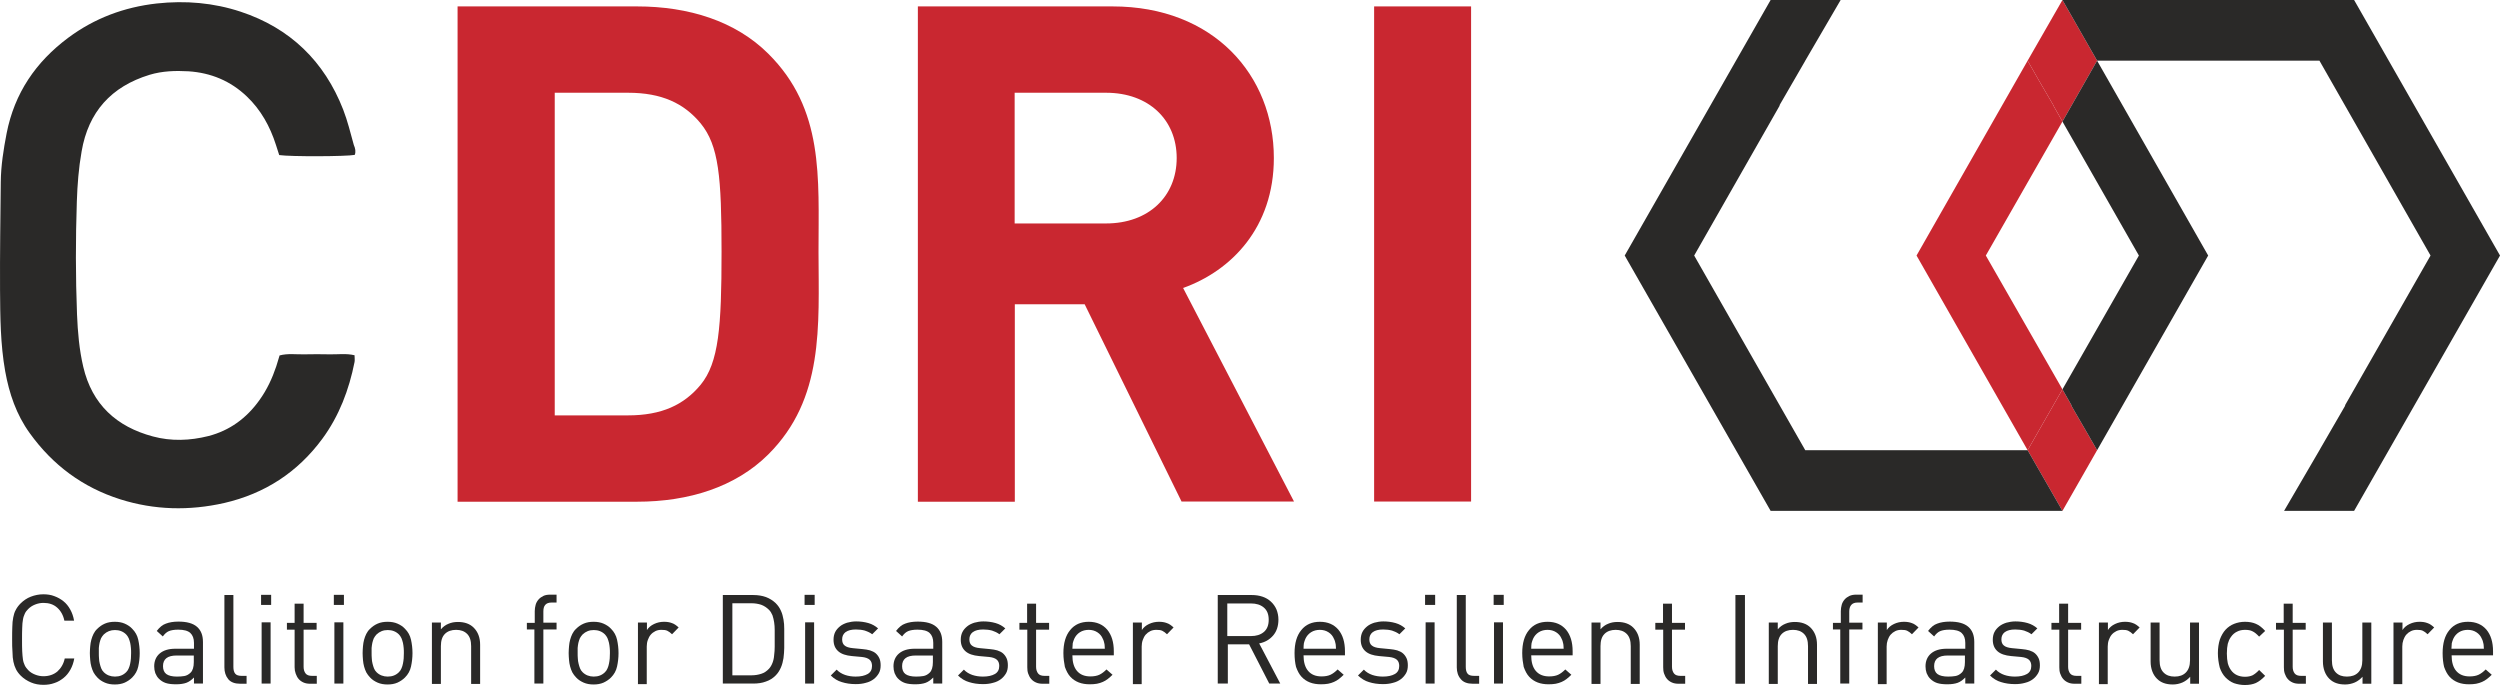 <svg xmlns="http://www.w3.org/2000/svg" width="200" height="55" viewBox="0 0 200 55" fill="none"><g id="CDRI-Logo-Black and Red"><g id="Group"><path id="Vector" d="M0.971 51.151C0.971 50.769 0.971 50.447 0.985 50.153C0.985 49.875 1.015 49.625 1.059 49.391C1.103 49.171 1.161 48.965 1.264 48.789C1.352 48.614 1.484 48.438 1.645 48.276C1.88 48.042 2.159 47.851 2.467 47.734C2.774 47.616 3.112 47.543 3.464 47.543C3.786 47.543 4.08 47.587 4.344 47.69C4.622 47.792 4.857 47.924 5.077 48.1C5.297 48.276 5.473 48.496 5.619 48.76C5.766 49.024 5.869 49.317 5.927 49.655H5.15C5.062 49.215 4.857 48.863 4.578 48.614C4.285 48.349 3.918 48.232 3.478 48.232C3.244 48.232 3.024 48.276 2.804 48.364C2.584 48.452 2.408 48.569 2.247 48.731C2.129 48.848 2.041 48.965 1.983 49.097C1.924 49.229 1.865 49.376 1.836 49.567C1.807 49.757 1.777 49.963 1.777 50.227C1.763 50.476 1.763 50.798 1.763 51.165C1.763 51.532 1.763 51.854 1.777 52.104C1.792 52.353 1.807 52.573 1.836 52.764C1.865 52.954 1.924 53.101 1.983 53.233C2.041 53.365 2.144 53.482 2.247 53.599C2.393 53.761 2.584 53.878 2.804 53.966C3.024 54.054 3.244 54.098 3.478 54.098C3.918 54.098 4.3 53.966 4.593 53.717C4.886 53.453 5.091 53.101 5.179 52.676H5.942C5.883 53.013 5.781 53.306 5.634 53.57C5.487 53.834 5.311 54.054 5.091 54.23C4.872 54.406 4.637 54.553 4.358 54.641C4.08 54.743 3.786 54.787 3.478 54.787C3.126 54.787 2.789 54.729 2.481 54.597C2.173 54.465 1.895 54.289 1.66 54.054C1.499 53.893 1.367 53.717 1.279 53.541C1.191 53.365 1.117 53.16 1.073 52.94C1.029 52.72 1 52.47 1 52.177C0.971 51.854 0.971 51.532 0.971 51.151Z" fill="#2A2928"></path><path id="Vector_2" d="M7.188 52.25C7.188 52.06 7.203 51.884 7.218 51.693C7.232 51.517 7.262 51.341 7.306 51.18C7.35 51.019 7.408 50.857 7.482 50.711C7.555 50.564 7.658 50.417 7.79 50.3C7.966 50.124 8.156 49.992 8.391 49.889C8.626 49.787 8.89 49.743 9.183 49.743C9.476 49.743 9.74 49.787 9.975 49.889C10.209 49.992 10.415 50.124 10.576 50.3C10.825 50.549 10.987 50.843 11.06 51.18C11.133 51.517 11.177 51.869 11.177 52.25C11.177 52.632 11.133 52.984 11.06 53.321C10.987 53.658 10.825 53.951 10.576 54.201C10.4 54.377 10.195 54.509 9.975 54.611C9.74 54.714 9.476 54.758 9.183 54.758C8.89 54.758 8.626 54.714 8.391 54.611C8.156 54.509 7.951 54.377 7.79 54.201C7.658 54.069 7.57 53.937 7.482 53.79C7.408 53.644 7.35 53.482 7.306 53.321C7.262 53.16 7.232 52.984 7.218 52.808C7.203 52.617 7.188 52.441 7.188 52.25ZM7.907 52.25C7.907 52.397 7.907 52.529 7.922 52.676C7.922 52.822 7.951 52.954 7.98 53.086C8.01 53.218 8.054 53.35 8.098 53.468C8.142 53.585 8.215 53.688 8.303 53.776C8.538 54.01 8.846 54.127 9.198 54.127C9.564 54.127 9.857 54.01 10.092 53.776C10.18 53.688 10.253 53.585 10.297 53.468C10.356 53.35 10.385 53.218 10.415 53.086C10.444 52.954 10.459 52.822 10.473 52.676C10.473 52.529 10.488 52.397 10.488 52.25C10.488 52.118 10.488 51.972 10.473 51.84C10.459 51.693 10.444 51.561 10.415 51.429C10.385 51.297 10.341 51.18 10.297 51.062C10.239 50.945 10.18 50.843 10.092 50.755C9.857 50.52 9.549 50.403 9.198 50.403C8.846 50.403 8.552 50.52 8.303 50.755C8.215 50.843 8.142 50.96 8.083 51.062C8.039 51.18 7.995 51.297 7.966 51.429C7.936 51.561 7.922 51.693 7.907 51.84C7.907 51.972 7.907 52.104 7.907 52.25Z" fill="#2A2928"></path><path id="Vector_3" d="M12.336 53.306C12.336 52.881 12.483 52.529 12.776 52.28C13.069 52.03 13.48 51.898 14.037 51.898H15.518V51.429C15.518 51.077 15.415 50.813 15.225 50.637C15.034 50.461 14.712 50.373 14.257 50.373C13.934 50.373 13.685 50.417 13.509 50.491C13.333 50.564 13.172 50.711 13.025 50.916L12.541 50.476C12.761 50.183 13.011 49.977 13.274 49.889C13.538 49.787 13.876 49.728 14.272 49.728C14.932 49.728 15.43 49.86 15.753 50.139C16.075 50.417 16.237 50.813 16.237 51.356V54.685H15.518V54.201C15.313 54.406 15.108 54.553 14.902 54.626C14.697 54.699 14.418 54.743 14.096 54.743C13.758 54.743 13.48 54.714 13.26 54.641C13.04 54.567 12.864 54.45 12.703 54.289C12.585 54.171 12.497 54.025 12.424 53.849C12.365 53.673 12.336 53.497 12.336 53.306ZM13.04 53.291C13.04 53.57 13.128 53.79 13.304 53.922C13.48 54.054 13.773 54.127 14.154 54.127C14.374 54.127 14.565 54.113 14.741 54.083C14.917 54.054 15.093 53.966 15.254 53.805C15.415 53.644 15.504 53.365 15.504 52.969V52.441H14.125C13.406 52.441 13.04 52.72 13.04 53.291Z" fill="#2A2928"></path><path id="Vector_4" d="M17.952 53.394V47.602H18.671V53.35C18.671 53.585 18.715 53.775 18.817 53.893C18.905 54.01 19.081 54.069 19.331 54.069H19.727V54.699H19.213C18.788 54.699 18.465 54.582 18.26 54.333C18.055 54.083 17.952 53.761 17.952 53.394Z" fill="#2A2928"></path><path id="Vector_5" d="M20.886 47.587H21.692V48.394H20.886V47.587ZM20.93 49.787H21.648V54.685H20.93V49.787Z" fill="#2A2928"></path><path id="Vector_6" d="M22.953 50.373V49.831H23.569V48.291H24.288V49.831H25.329V50.373H24.288V53.35C24.288 53.57 24.346 53.746 24.449 53.878C24.552 54.01 24.727 54.069 24.962 54.069H25.343V54.7H24.83C24.61 54.7 24.434 54.67 24.273 54.597C24.112 54.523 23.994 54.435 23.892 54.318C23.789 54.201 23.716 54.054 23.657 53.893C23.598 53.732 23.569 53.57 23.569 53.38V50.373H22.953Z" fill="#2A2928"></path><path id="Vector_7" d="M26.707 47.587H27.514V48.394H26.707V47.587ZM26.751 49.787H27.47V54.685H26.751V49.787Z" fill="#2A2928"></path><path id="Vector_8" d="M29.01 52.25C29.01 52.06 29.024 51.884 29.039 51.693C29.054 51.517 29.083 51.341 29.127 51.18C29.171 51.019 29.23 50.857 29.303 50.711C29.376 50.564 29.479 50.417 29.611 50.3C29.787 50.124 29.978 49.992 30.212 49.889C30.447 49.787 30.711 49.743 31.004 49.743C31.297 49.743 31.561 49.787 31.796 49.889C32.031 49.992 32.236 50.124 32.397 50.3C32.647 50.549 32.808 50.843 32.881 51.18C32.955 51.517 32.999 51.869 32.999 52.25C32.999 52.632 32.955 52.984 32.881 53.321C32.808 53.658 32.647 53.951 32.397 54.201C32.221 54.377 32.016 54.509 31.796 54.611C31.561 54.714 31.297 54.758 31.004 54.758C30.711 54.758 30.447 54.714 30.212 54.611C29.978 54.509 29.772 54.377 29.611 54.201C29.479 54.069 29.391 53.937 29.303 53.79C29.23 53.644 29.171 53.482 29.127 53.321C29.083 53.16 29.054 52.984 29.039 52.808C29.024 52.617 29.01 52.441 29.01 52.25ZM29.728 52.25C29.728 52.397 29.728 52.529 29.743 52.676C29.743 52.822 29.772 52.954 29.802 53.086C29.831 53.218 29.875 53.35 29.919 53.468C29.963 53.585 30.036 53.688 30.124 53.776C30.359 54.01 30.667 54.127 31.019 54.127C31.386 54.127 31.679 54.01 31.913 53.776C32.001 53.688 32.075 53.585 32.119 53.468C32.177 53.35 32.207 53.218 32.236 53.086C32.265 52.954 32.28 52.822 32.295 52.676C32.295 52.529 32.309 52.397 32.309 52.25C32.309 52.118 32.309 51.972 32.295 51.84C32.28 51.693 32.265 51.561 32.236 51.429C32.207 51.297 32.163 51.18 32.119 51.062C32.06 50.945 32.001 50.843 31.913 50.755C31.679 50.52 31.371 50.403 31.019 50.403C30.667 50.403 30.374 50.52 30.124 50.755C30.036 50.843 29.963 50.96 29.904 51.062C29.86 51.18 29.816 51.297 29.787 51.429C29.758 51.561 29.743 51.693 29.728 51.84C29.728 51.972 29.728 52.104 29.728 52.25Z" fill="#2A2928"></path><path id="Vector_9" d="M34.553 54.699V49.801H35.271V50.344C35.447 50.139 35.653 49.992 35.873 49.904C36.107 49.801 36.356 49.757 36.635 49.757C37.163 49.757 37.588 49.904 37.896 50.212C38.234 50.549 38.41 51.004 38.41 51.576V54.714H37.691V51.693C37.691 51.253 37.588 50.931 37.368 50.711C37.148 50.491 36.855 50.388 36.489 50.388C36.122 50.388 35.814 50.491 35.594 50.711C35.374 50.931 35.271 51.253 35.271 51.693V54.714H34.553V54.699Z" fill="#2A2928"></path><path id="Vector_10" d="M42.149 50.373V49.831H42.78V48.892C42.78 48.716 42.809 48.54 42.853 48.379C42.897 48.218 42.985 48.071 43.088 47.954C43.191 47.836 43.323 47.748 43.469 47.675C43.616 47.602 43.806 47.572 44.012 47.572H44.525V48.203H44.129C43.895 48.203 43.733 48.261 43.616 48.394C43.513 48.511 43.469 48.687 43.469 48.921V49.816H44.525V50.359H43.469V54.685H42.751V50.359H42.149V50.373Z" fill="#2A2928"></path><path id="Vector_11" d="M45.493 52.25C45.493 52.06 45.508 51.884 45.523 51.693C45.537 51.517 45.566 51.341 45.611 51.18C45.654 51.019 45.713 50.857 45.786 50.711C45.86 50.564 45.962 50.417 46.094 50.3C46.27 50.124 46.461 49.992 46.696 49.889C46.93 49.787 47.194 49.743 47.488 49.743C47.781 49.743 48.045 49.787 48.279 49.889C48.514 49.992 48.719 50.124 48.881 50.3C49.13 50.549 49.291 50.843 49.365 51.18C49.438 51.517 49.482 51.869 49.482 52.25C49.482 52.632 49.438 52.984 49.365 53.321C49.291 53.658 49.13 53.951 48.881 54.201C48.705 54.377 48.499 54.509 48.279 54.611C48.045 54.714 47.781 54.758 47.488 54.758C47.194 54.758 46.93 54.714 46.696 54.611C46.461 54.509 46.256 54.377 46.094 54.201C45.962 54.069 45.874 53.937 45.786 53.79C45.713 53.644 45.654 53.482 45.611 53.321C45.566 53.16 45.537 52.984 45.523 52.808C45.508 52.617 45.493 52.441 45.493 52.25ZM46.212 52.25C46.212 52.397 46.212 52.529 46.226 52.676C46.226 52.822 46.256 52.954 46.285 53.086C46.314 53.218 46.358 53.35 46.402 53.468C46.446 53.585 46.52 53.688 46.608 53.776C46.842 54.01 47.15 54.127 47.502 54.127C47.869 54.127 48.162 54.01 48.397 53.776C48.485 53.688 48.558 53.585 48.602 53.468C48.661 53.35 48.69 53.218 48.719 53.086C48.749 52.954 48.763 52.822 48.778 52.676C48.778 52.529 48.793 52.397 48.793 52.25C48.793 52.118 48.793 51.972 48.778 51.84C48.763 51.693 48.749 51.561 48.719 51.429C48.69 51.297 48.646 51.18 48.602 51.062C48.543 50.945 48.485 50.843 48.397 50.755C48.162 50.52 47.854 50.403 47.502 50.403C47.15 50.403 46.857 50.52 46.608 50.755C46.52 50.843 46.446 50.96 46.388 51.062C46.344 51.18 46.3 51.297 46.27 51.429C46.241 51.561 46.226 51.693 46.212 51.84C46.212 51.972 46.212 52.104 46.212 52.25Z" fill="#2A2928"></path><path id="Vector_12" d="M51.036 54.699V49.801H51.755V50.403C51.887 50.197 52.077 50.036 52.327 49.919C52.576 49.801 52.84 49.743 53.118 49.743C53.353 49.743 53.559 49.772 53.749 49.845C53.94 49.904 54.116 50.036 54.292 50.197L53.764 50.74C53.632 50.608 53.5 50.52 53.383 50.461C53.265 50.403 53.104 50.388 52.913 50.388C52.737 50.388 52.576 50.417 52.429 50.491C52.283 50.564 52.165 50.652 52.063 50.769C51.96 50.886 51.887 51.033 51.828 51.194C51.769 51.356 51.74 51.532 51.74 51.722V54.729H51.036V54.699Z" fill="#2A2928"></path><path id="Vector_13" d="M57.826 54.699V47.602H60.261C60.642 47.602 60.979 47.66 61.272 47.763C61.58 47.88 61.83 48.041 62.05 48.247C62.24 48.438 62.372 48.628 62.475 48.863C62.578 49.083 62.636 49.317 62.68 49.567C62.724 49.816 62.739 50.051 62.739 50.315C62.739 50.578 62.739 50.828 62.739 51.062C62.739 51.297 62.739 51.576 62.739 51.84C62.739 52.104 62.709 52.382 62.68 52.646C62.636 52.91 62.578 53.16 62.475 53.394C62.372 53.629 62.24 53.849 62.05 54.039C61.83 54.259 61.58 54.421 61.272 54.523C60.964 54.641 60.627 54.685 60.261 54.685H57.826V54.699ZM58.589 54.025H60.129C60.407 54.025 60.657 53.981 60.891 53.907C61.126 53.834 61.331 53.702 61.522 53.497C61.639 53.365 61.727 53.218 61.8 53.028C61.874 52.837 61.918 52.632 61.932 52.412C61.962 52.192 61.976 51.972 61.976 51.737C61.976 51.502 61.976 51.282 61.976 51.062C61.976 50.843 61.976 50.623 61.976 50.403C61.976 50.182 61.962 49.977 61.932 49.787C61.903 49.596 61.859 49.405 61.8 49.229C61.727 49.053 61.639 48.907 61.522 48.789C61.331 48.599 61.126 48.467 60.891 48.379C60.657 48.306 60.407 48.261 60.129 48.261H58.589V54.025Z" fill="#2A2928"></path><path id="Vector_14" d="M64.366 47.587H65.173V48.394H64.366V47.587ZM64.41 49.787H65.129V54.685H64.41V49.787Z" fill="#2A2928"></path><path id="Vector_15" d="M66.463 54.039L66.932 53.57C67.123 53.776 67.357 53.907 67.607 53.995C67.871 54.084 68.149 54.127 68.457 54.127C68.868 54.127 69.176 54.054 69.41 53.922C69.645 53.79 69.762 53.57 69.762 53.277C69.762 53.072 69.704 52.896 69.572 52.778C69.44 52.661 69.234 52.588 68.956 52.558L68.149 52.485C67.68 52.441 67.313 52.324 67.064 52.104C66.815 51.884 66.683 51.59 66.683 51.18C66.683 50.945 66.727 50.74 66.815 50.564C66.903 50.388 67.035 50.241 67.196 50.109C67.357 49.977 67.548 49.889 67.768 49.816C67.988 49.757 68.237 49.713 68.487 49.713C68.839 49.713 69.161 49.757 69.469 49.845C69.777 49.933 70.026 50.08 70.246 50.271L69.777 50.74C69.601 50.608 69.41 50.52 69.191 50.447C68.971 50.388 68.736 50.359 68.472 50.359C68.105 50.359 67.841 50.432 67.651 50.564C67.46 50.711 67.372 50.901 67.372 51.151C67.372 51.356 67.431 51.532 67.563 51.635C67.695 51.752 67.915 51.825 68.237 51.854L69.014 51.928C69.234 51.942 69.425 51.986 69.601 52.03C69.777 52.089 69.938 52.162 70.056 52.265C70.173 52.368 70.276 52.5 70.349 52.661C70.422 52.822 70.452 53.013 70.452 53.233C70.452 53.468 70.408 53.688 70.305 53.864C70.202 54.039 70.07 54.201 69.894 54.333C69.718 54.465 69.513 54.567 69.264 54.626C69.015 54.699 68.751 54.729 68.457 54.729C68.032 54.729 67.665 54.67 67.343 54.567C67.035 54.479 66.727 54.303 66.463 54.039Z" fill="#2A2928"></path><path id="Vector_16" d="M71.478 53.306C71.478 52.881 71.625 52.529 71.918 52.28C72.212 52.03 72.622 51.898 73.18 51.898H74.661V51.429C74.661 51.077 74.558 50.813 74.368 50.637C74.177 50.461 73.854 50.373 73.4 50.373C73.077 50.373 72.828 50.417 72.652 50.491C72.476 50.564 72.314 50.711 72.168 50.916L71.684 50.476C71.904 50.183 72.153 49.977 72.417 49.889C72.681 49.787 73.018 49.728 73.414 49.728C74.074 49.728 74.573 49.86 74.895 50.139C75.218 50.417 75.379 50.813 75.379 51.356V54.685H74.661V54.201C74.455 54.406 74.25 54.553 74.045 54.626C73.84 54.699 73.561 54.743 73.238 54.743C72.901 54.743 72.622 54.714 72.402 54.641C72.182 54.567 72.006 54.45 71.845 54.289C71.728 54.171 71.64 54.025 71.567 53.849C71.508 53.673 71.478 53.497 71.478 53.306ZM72.168 53.291C72.168 53.57 72.256 53.79 72.432 53.922C72.608 54.054 72.901 54.127 73.282 54.127C73.502 54.127 73.693 54.113 73.869 54.083C74.045 54.054 74.221 53.966 74.382 53.805C74.543 53.644 74.631 53.365 74.631 52.969V52.441H73.253C72.534 52.441 72.168 52.72 72.168 53.291Z" fill="#2A2928"></path><path id="Vector_17" d="M76.641 54.039L77.11 53.57C77.3 53.776 77.535 53.907 77.784 53.995C78.048 54.084 78.327 54.127 78.635 54.127C79.046 54.127 79.354 54.054 79.588 53.922C79.823 53.79 79.94 53.57 79.94 53.277C79.94 53.072 79.882 52.896 79.749 52.778C79.618 52.661 79.412 52.588 79.134 52.558L78.327 52.485C77.858 52.441 77.491 52.324 77.242 52.104C76.993 51.884 76.861 51.59 76.861 51.18C76.861 50.945 76.905 50.74 76.993 50.564C77.081 50.388 77.213 50.241 77.374 50.109C77.535 49.977 77.726 49.889 77.946 49.816C78.166 49.757 78.415 49.713 78.664 49.713C79.016 49.713 79.339 49.757 79.647 49.845C79.955 49.933 80.204 50.08 80.424 50.271L79.955 50.74C79.779 50.608 79.588 50.52 79.368 50.447C79.148 50.388 78.914 50.359 78.65 50.359C78.283 50.359 78.019 50.432 77.829 50.564C77.638 50.711 77.55 50.901 77.55 51.151C77.55 51.356 77.609 51.532 77.74 51.635C77.873 51.752 78.092 51.825 78.415 51.854L79.192 51.928C79.412 51.942 79.603 51.986 79.779 52.03C79.955 52.089 80.116 52.162 80.234 52.265C80.351 52.368 80.453 52.5 80.527 52.661C80.6 52.822 80.629 53.013 80.629 53.233C80.629 53.468 80.585 53.688 80.483 53.864C80.38 54.039 80.248 54.201 80.072 54.333C79.896 54.465 79.691 54.567 79.442 54.626C79.192 54.699 78.928 54.729 78.635 54.729C78.21 54.729 77.843 54.67 77.52 54.567C77.213 54.479 76.905 54.303 76.641 54.039Z" fill="#2A2928"></path><path id="Vector_18" d="M81.553 50.373V49.831H82.169V48.291H82.887V49.831H83.928V50.373H82.887V53.35C82.887 53.57 82.946 53.746 83.049 53.878C83.151 54.01 83.327 54.069 83.562 54.069H83.943V54.7H83.43C83.21 54.7 83.034 54.67 82.873 54.597C82.711 54.523 82.594 54.435 82.491 54.318C82.389 54.201 82.315 54.054 82.257 53.893C82.198 53.732 82.183 53.57 82.183 53.38V50.373H81.553Z" fill="#2A2928"></path><path id="Vector_19" d="M85.072 52.25C85.072 51.458 85.248 50.843 85.615 50.403C85.967 49.963 86.465 49.743 87.096 49.743C87.741 49.743 88.225 49.963 88.577 50.373C88.929 50.798 89.105 51.37 89.105 52.104V52.426H85.791C85.791 52.954 85.908 53.38 86.157 53.673C86.407 53.966 86.759 54.113 87.228 54.113C87.521 54.113 87.756 54.069 87.947 53.981C88.137 53.893 88.328 53.746 88.519 53.556L89.002 53.981C88.87 54.113 88.753 54.215 88.621 54.318C88.504 54.406 88.372 54.494 88.225 54.553C88.079 54.611 87.932 54.67 87.756 54.699C87.58 54.729 87.404 54.743 87.184 54.743C86.861 54.743 86.568 54.699 86.304 54.597C86.04 54.494 85.82 54.347 85.629 54.142C85.439 53.937 85.307 53.673 85.19 53.35C85.131 53.042 85.072 52.676 85.072 52.25ZM85.791 51.898H88.386C88.386 51.796 88.372 51.722 88.372 51.649C88.372 51.576 88.357 51.517 88.343 51.458C88.328 51.4 88.313 51.341 88.299 51.282C88.284 51.224 88.254 51.165 88.225 51.106C88.137 50.886 87.99 50.711 87.785 50.579C87.58 50.447 87.345 50.388 87.096 50.388C86.847 50.388 86.597 50.447 86.392 50.579C86.187 50.711 86.04 50.886 85.938 51.106C85.879 51.239 85.85 51.356 85.82 51.458C85.82 51.546 85.805 51.708 85.791 51.898Z" fill="#2A2928"></path><path id="Vector_20" d="M90.631 54.699V49.801H91.349V50.403C91.481 50.197 91.672 50.036 91.921 49.919C92.171 49.801 92.435 49.743 92.713 49.743C92.948 49.743 93.153 49.772 93.344 49.845C93.534 49.904 93.71 50.036 93.886 50.197L93.359 50.74C93.227 50.608 93.094 50.52 92.977 50.461C92.86 50.403 92.699 50.388 92.508 50.388C92.332 50.388 92.171 50.417 92.024 50.491C91.877 50.564 91.76 50.652 91.657 50.769C91.555 50.886 91.481 51.033 91.423 51.194C91.364 51.356 91.335 51.532 91.335 51.722V54.729H90.631V54.699Z" fill="#2A2928"></path><path id="Vector_21" d="M97.42 54.699V47.602H100.148C100.456 47.602 100.734 47.646 100.998 47.733C101.262 47.822 101.482 47.953 101.673 48.13C101.863 48.306 102.01 48.511 102.113 48.745C102.215 48.995 102.274 49.273 102.274 49.567C102.274 50.095 102.127 50.52 101.849 50.843C101.555 51.18 101.189 51.385 100.734 51.473L102.421 54.685H101.541L99.928 51.546H98.227V54.685H97.42V54.699ZM98.183 50.886H100.074C100.5 50.886 100.837 50.784 101.101 50.564C101.365 50.344 101.497 50.021 101.497 49.581C101.497 49.141 101.365 48.819 101.101 48.599C100.837 48.379 100.5 48.276 100.074 48.276H98.183V50.886Z" fill="#2A2928"></path><path id="Vector_22" d="M103.564 52.25C103.564 51.458 103.74 50.843 104.107 50.403C104.459 49.963 104.958 49.743 105.588 49.743C106.233 49.743 106.717 49.963 107.069 50.373C107.421 50.798 107.597 51.37 107.597 52.104V52.426H104.283C104.283 52.954 104.4 53.38 104.65 53.673C104.899 53.966 105.251 54.113 105.72 54.113C106.013 54.113 106.248 54.069 106.439 53.981C106.629 53.893 106.82 53.746 107.011 53.556L107.495 53.981C107.363 54.113 107.245 54.215 107.113 54.318C106.996 54.406 106.864 54.494 106.717 54.553C106.571 54.611 106.424 54.67 106.248 54.699C106.072 54.729 105.896 54.743 105.676 54.743C105.354 54.743 105.06 54.699 104.796 54.597C104.532 54.494 104.312 54.347 104.122 54.142C103.931 53.937 103.799 53.673 103.682 53.35C103.608 53.042 103.564 52.676 103.564 52.25ZM104.283 51.898H106.879C106.879 51.796 106.864 51.722 106.864 51.649C106.864 51.576 106.849 51.517 106.835 51.458C106.82 51.4 106.805 51.341 106.791 51.282C106.776 51.224 106.747 51.165 106.717 51.106C106.629 50.886 106.483 50.711 106.277 50.579C106.072 50.447 105.837 50.388 105.588 50.388C105.339 50.388 105.09 50.447 104.884 50.579C104.679 50.711 104.532 50.886 104.43 51.106C104.371 51.239 104.342 51.356 104.312 51.458C104.298 51.546 104.283 51.708 104.283 51.898Z" fill="#2A2928"></path><path id="Vector_23" d="M108.639 54.039L109.108 53.57C109.299 53.776 109.533 53.907 109.783 53.995C110.046 54.084 110.325 54.127 110.633 54.127C111.044 54.127 111.352 54.054 111.586 53.922C111.821 53.79 111.938 53.57 111.938 53.277C111.938 53.072 111.88 52.896 111.748 52.778C111.616 52.661 111.41 52.588 111.132 52.558L110.325 52.485C109.856 52.441 109.489 52.324 109.24 52.104C108.991 51.884 108.859 51.59 108.859 51.18C108.859 50.945 108.903 50.74 108.991 50.564C109.079 50.388 109.211 50.241 109.372 50.109C109.533 49.977 109.724 49.889 109.944 49.816C110.164 49.757 110.413 49.713 110.662 49.713C111.014 49.713 111.337 49.757 111.645 49.845C111.953 49.933 112.202 50.08 112.422 50.271L111.953 50.74C111.777 50.608 111.586 50.52 111.366 50.447C111.146 50.388 110.912 50.359 110.648 50.359C110.281 50.359 110.017 50.432 109.827 50.564C109.636 50.711 109.548 50.901 109.548 51.151C109.548 51.356 109.607 51.532 109.739 51.635C109.871 51.752 110.09 51.825 110.413 51.854L111.19 51.928C111.41 51.942 111.601 51.986 111.777 52.03C111.953 52.089 112.114 52.162 112.231 52.265C112.349 52.368 112.451 52.5 112.525 52.661C112.598 52.822 112.627 53.013 112.627 53.233C112.627 53.468 112.583 53.688 112.481 53.864C112.378 54.039 112.246 54.201 112.07 54.333C111.894 54.465 111.689 54.567 111.44 54.626C111.19 54.699 110.926 54.729 110.633 54.729C110.208 54.729 109.841 54.67 109.519 54.567C109.211 54.479 108.917 54.303 108.639 54.039Z" fill="#2A2928"></path><path id="Vector_24" d="M114.006 47.587H114.812V48.394H114.006V47.587ZM114.05 49.787H114.768V54.685H114.05V49.787Z" fill="#2A2928"></path><path id="Vector_25" d="M116.543 53.394V47.602H117.262V53.35C117.262 53.585 117.306 53.775 117.408 53.893C117.496 54.01 117.672 54.069 117.936 54.069H118.332V54.699H117.819C117.394 54.699 117.071 54.582 116.866 54.333C116.646 54.083 116.543 53.761 116.543 53.394Z" fill="#2A2928"></path><path id="Vector_26" d="M119.491 47.587H120.298V48.394H119.491V47.587ZM119.521 49.787H120.239V54.685H119.521V49.787Z" fill="#2A2928"></path><path id="Vector_27" d="M121.778 52.25C121.778 51.458 121.954 50.843 122.321 50.403C122.673 49.963 123.171 49.743 123.802 49.743C124.447 49.743 124.931 49.963 125.283 50.373C125.635 50.798 125.811 51.37 125.811 52.104V52.426H122.497C122.497 52.954 122.614 53.38 122.863 53.673C123.113 53.966 123.465 54.113 123.934 54.113C124.227 54.113 124.462 54.069 124.653 53.981C124.843 53.893 125.034 53.746 125.225 53.556L125.708 53.981C125.576 54.113 125.459 54.215 125.327 54.318C125.21 54.406 125.078 54.494 124.931 54.553C124.785 54.611 124.638 54.67 124.462 54.699C124.286 54.729 124.11 54.743 123.89 54.743C123.567 54.743 123.274 54.699 123.01 54.597C122.746 54.494 122.526 54.347 122.336 54.142C122.145 53.937 122.013 53.673 121.896 53.35C121.837 53.042 121.778 52.676 121.778 52.25ZM122.497 51.898H125.093C125.093 51.796 125.078 51.722 125.078 51.649C125.078 51.576 125.063 51.517 125.049 51.458C125.034 51.4 125.019 51.341 125.005 51.282C124.99 51.224 124.961 51.165 124.931 51.106C124.843 50.886 124.697 50.711 124.491 50.579C124.286 50.447 124.051 50.388 123.802 50.388C123.553 50.388 123.303 50.447 123.098 50.579C122.893 50.711 122.746 50.886 122.644 51.106C122.585 51.239 122.556 51.356 122.526 51.458C122.512 51.546 122.497 51.708 122.497 51.898Z" fill="#2A2928"></path><path id="Vector_28" d="M127.321 54.699V49.801H128.04V50.344C128.216 50.139 128.421 49.992 128.641 49.904C128.876 49.801 129.125 49.757 129.404 49.757C129.932 49.757 130.357 49.904 130.665 50.212C131.002 50.549 131.178 51.004 131.178 51.576V54.714H130.46V51.693C130.46 51.253 130.357 50.931 130.137 50.711C129.917 50.491 129.624 50.388 129.257 50.388C128.89 50.388 128.582 50.491 128.362 50.711C128.142 50.931 128.04 51.253 128.04 51.693V54.714H127.321V54.699Z" fill="#2A2928"></path><path id="Vector_29" d="M132.425 50.373V49.831H133.041V48.291H133.759V49.831H134.8V50.373H133.759V53.35C133.759 53.57 133.818 53.746 133.921 53.878C134.023 54.01 134.199 54.069 134.434 54.069H134.815V54.7H134.302C134.082 54.7 133.906 54.67 133.745 54.597C133.583 54.523 133.466 54.435 133.363 54.318C133.261 54.201 133.187 54.054 133.129 53.893C133.07 53.732 133.055 53.57 133.055 53.38V50.373H132.425Z" fill="#2A2928"></path><path id="Vector_30" d="M139.596 47.602H138.833V54.699H139.596V47.602Z" fill="#2A2928"></path><path id="Vector_31" d="M141.503 54.699V49.801H142.222V50.344C142.398 50.139 142.603 49.992 142.823 49.904C143.057 49.801 143.307 49.757 143.585 49.757C144.113 49.757 144.539 49.904 144.847 50.212C145.184 50.549 145.36 51.004 145.36 51.576V54.714H144.641V51.693C144.641 51.253 144.539 50.931 144.319 50.711C144.099 50.491 143.805 50.388 143.439 50.388C143.072 50.388 142.764 50.491 142.544 50.711C142.324 50.931 142.222 51.253 142.222 51.693V54.714H141.503V54.699Z" fill="#2A2928"></path><path id="Vector_32" d="M146.635 50.373V49.831H147.265V48.892C147.265 48.716 147.295 48.54 147.339 48.379C147.383 48.218 147.471 48.071 147.573 47.954C147.676 47.836 147.808 47.748 147.955 47.675C148.116 47.602 148.292 47.572 148.497 47.572H149.01V48.203H148.615C148.38 48.203 148.219 48.261 148.101 48.394C147.999 48.511 147.94 48.687 147.94 48.921V49.816H148.996V50.359H147.94V54.685H147.221V50.359H146.635V50.373Z" fill="#2A2928"></path><path id="Vector_33" d="M150.228 54.699V49.801H150.946V50.403C151.078 50.197 151.269 50.036 151.518 49.919C151.767 49.801 152.031 49.743 152.31 49.743C152.545 49.743 152.75 49.772 152.941 49.845C153.131 49.904 153.307 50.036 153.483 50.197L152.955 50.74C152.823 50.608 152.691 50.52 152.574 50.461C152.457 50.403 152.295 50.388 152.105 50.388C151.929 50.388 151.767 50.417 151.621 50.491C151.474 50.564 151.357 50.652 151.254 50.769C151.151 50.886 151.078 51.033 151.019 51.194C150.961 51.356 150.931 51.532 150.931 51.722V54.729H150.228V54.699Z" fill="#2A2928"></path><path id="Vector_34" d="M154.041 53.306C154.041 52.881 154.188 52.529 154.481 52.28C154.774 52.03 155.185 51.898 155.742 51.898H157.223V51.429C157.223 51.077 157.121 50.813 156.93 50.637C156.739 50.461 156.417 50.373 155.962 50.373C155.639 50.373 155.39 50.417 155.214 50.491C155.038 50.564 154.877 50.711 154.73 50.916L154.246 50.476C154.466 50.183 154.716 49.977 154.98 49.889C155.243 49.787 155.581 49.728 155.977 49.728C156.637 49.728 157.135 49.86 157.458 50.139C157.78 50.417 157.942 50.813 157.942 51.356V54.685H157.223V54.201C157.018 54.406 156.813 54.553 156.607 54.626C156.402 54.699 156.123 54.743 155.801 54.743C155.463 54.743 155.185 54.714 154.965 54.641C154.745 54.567 154.569 54.45 154.408 54.289C154.29 54.171 154.202 54.025 154.129 53.849C154.07 53.673 154.041 53.497 154.041 53.306ZM154.73 53.291C154.73 53.57 154.818 53.79 154.994 53.922C155.17 54.054 155.464 54.127 155.845 54.127C156.065 54.127 156.255 54.113 156.431 54.083C156.607 54.054 156.783 53.966 156.945 53.805C157.106 53.644 157.194 53.365 157.194 52.969V52.441H155.815C155.097 52.441 154.73 52.72 154.73 53.291Z" fill="#2A2928"></path><path id="Vector_35" d="M159.203 54.039L159.672 53.57C159.863 53.776 160.098 53.907 160.347 53.995C160.611 54.084 160.89 54.127 161.198 54.127C161.608 54.127 161.916 54.054 162.151 53.922C162.385 53.79 162.503 53.57 162.503 53.277C162.503 53.072 162.444 52.896 162.312 52.778C162.18 52.661 161.975 52.588 161.696 52.558L160.89 52.485C160.42 52.441 160.054 52.324 159.804 52.104C159.555 51.884 159.423 51.59 159.423 51.18C159.423 50.945 159.467 50.74 159.555 50.564C159.643 50.388 159.775 50.241 159.936 50.109C160.098 49.977 160.288 49.889 160.508 49.816C160.728 49.757 160.978 49.713 161.227 49.713C161.579 49.713 161.901 49.757 162.209 49.845C162.517 49.933 162.767 50.08 162.987 50.271L162.517 50.74C162.341 50.608 162.151 50.52 161.931 50.447C161.711 50.388 161.476 50.359 161.212 50.359C160.846 50.359 160.582 50.432 160.391 50.564C160.2 50.711 160.112 50.901 160.112 51.151C160.112 51.356 160.171 51.532 160.303 51.635C160.435 51.752 160.655 51.825 160.978 51.854L161.755 51.928C161.975 51.942 162.165 51.986 162.341 52.03C162.517 52.089 162.679 52.162 162.796 52.265C162.913 52.368 163.016 52.5 163.089 52.661C163.163 52.822 163.192 53.013 163.192 53.233C163.192 53.468 163.148 53.688 163.045 53.864C162.943 54.039 162.811 54.201 162.635 54.333C162.459 54.465 162.253 54.567 162.004 54.626C161.755 54.699 161.491 54.729 161.198 54.729C160.772 54.729 160.406 54.67 160.083 54.567C159.775 54.479 159.467 54.303 159.203 54.039Z" fill="#2A2928"></path><path id="Vector_36" d="M164.115 50.373V49.831H164.731V48.291H165.45V49.831H166.491V50.373H165.45V53.35C165.45 53.57 165.508 53.746 165.611 53.878C165.714 54.01 165.89 54.069 166.124 54.069H166.506V54.7H165.992C165.772 54.7 165.596 54.67 165.435 54.597C165.274 54.523 165.156 54.435 165.054 54.318C164.951 54.201 164.878 54.054 164.819 53.893C164.76 53.732 164.746 53.57 164.746 53.38V50.373H164.115Z" fill="#2A2928"></path><path id="Vector_37" d="M167.914 54.699V49.801H168.633V50.403C168.765 50.197 168.955 50.036 169.205 49.919C169.454 49.801 169.718 49.743 169.996 49.743C170.231 49.743 170.436 49.772 170.627 49.845C170.818 49.904 170.994 50.036 171.17 50.197L170.642 50.74C170.51 50.608 170.378 50.52 170.26 50.461C170.143 50.403 169.982 50.388 169.791 50.388C169.615 50.388 169.454 50.417 169.307 50.491C169.161 50.564 169.043 50.652 168.941 50.769C168.838 50.886 168.765 51.033 168.706 51.194C168.647 51.356 168.618 51.532 168.618 51.722V54.729H167.914V54.699Z" fill="#2A2928"></path><path id="Vector_38" d="M172.049 52.925V49.801H172.767V52.822C172.767 53.262 172.87 53.585 173.09 53.805C173.31 54.025 173.589 54.127 173.97 54.127C174.351 54.127 174.644 54.025 174.864 53.805C175.084 53.585 175.202 53.262 175.202 52.822V49.801H175.92V54.699H175.216V54.142C175.04 54.333 174.835 54.494 174.6 54.597C174.366 54.699 174.102 54.758 173.823 54.758C173.281 54.758 172.87 54.611 172.562 54.303C172.386 54.127 172.269 53.937 172.181 53.702C172.093 53.467 172.049 53.203 172.049 52.925Z" fill="#2A2928"></path><path id="Vector_39" d="M177.431 52.25C177.431 51.84 177.489 51.473 177.592 51.151C177.709 50.843 177.856 50.579 178.047 50.373C178.237 50.168 178.472 50.007 178.736 49.904C179 49.801 179.293 49.743 179.601 49.743C179.938 49.743 180.232 49.801 180.466 49.904C180.716 50.007 180.965 50.197 181.214 50.476L180.73 50.931C180.54 50.725 180.364 50.579 180.202 50.505C180.041 50.417 179.836 50.388 179.601 50.388C179.366 50.388 179.146 50.432 178.956 50.535C178.765 50.623 178.604 50.769 178.472 50.96C178.355 51.121 178.281 51.297 178.223 51.502C178.179 51.708 178.149 51.957 178.149 52.28C178.149 52.588 178.179 52.852 178.223 53.057C178.281 53.262 178.355 53.438 178.472 53.599C178.604 53.79 178.765 53.922 178.956 54.01C179.146 54.098 179.366 54.142 179.601 54.142C179.836 54.142 180.041 54.098 180.202 54.025C180.364 53.937 180.54 53.805 180.73 53.599L181.214 54.069C180.965 54.333 180.716 54.523 180.466 54.641C180.232 54.743 179.938 54.802 179.586 54.802C179.278 54.802 178.985 54.743 178.721 54.655C178.457 54.553 178.237 54.391 178.032 54.186C177.841 53.981 177.68 53.717 177.577 53.394C177.489 53.028 177.431 52.661 177.431 52.25Z" fill="#2A2928"></path><path id="Vector_40" d="M182.08 50.373V49.831H182.696V48.291H183.415V49.831H184.456V50.373H183.415V53.35C183.415 53.57 183.473 53.746 183.576 53.878C183.679 54.01 183.854 54.069 184.089 54.069H184.47V54.7H183.957C183.737 54.7 183.561 54.67 183.4 54.597C183.239 54.523 183.121 54.435 183.019 54.318C182.916 54.201 182.843 54.054 182.784 53.893C182.725 53.732 182.711 53.57 182.711 53.38V50.373H182.08Z" fill="#2A2928"></path><path id="Vector_41" d="M185.834 52.925V49.801H186.553V52.822C186.553 53.262 186.655 53.585 186.875 53.805C187.095 54.025 187.374 54.127 187.755 54.127C188.136 54.127 188.43 54.025 188.65 53.805C188.87 53.585 188.987 53.262 188.987 52.822V49.801H189.705V54.699H189.002V54.142C188.826 54.333 188.62 54.494 188.386 54.597C188.151 54.699 187.887 54.758 187.608 54.758C187.066 54.758 186.655 54.611 186.347 54.303C186.171 54.127 186.054 53.937 185.966 53.702C185.878 53.467 185.834 53.203 185.834 52.925Z" fill="#2A2928"></path><path id="Vector_42" d="M191.479 54.699V49.801H192.198V50.403C192.33 50.197 192.521 50.036 192.77 49.919C193.019 49.801 193.283 49.743 193.562 49.743C193.796 49.743 194.002 49.772 194.192 49.845C194.383 49.904 194.559 50.036 194.735 50.197L194.207 50.74C194.075 50.608 193.943 50.52 193.826 50.461C193.709 50.403 193.547 50.388 193.357 50.388C193.181 50.388 193.019 50.417 192.873 50.491C192.726 50.564 192.609 50.652 192.506 50.769C192.403 50.886 192.33 51.033 192.271 51.194C192.213 51.356 192.183 51.532 192.183 51.722V54.729H191.479V54.699Z" fill="#2A2928"></path><path id="Vector_43" d="M195.41 52.25C195.41 51.458 195.586 50.843 195.953 50.403C196.305 49.963 196.803 49.743 197.434 49.743C198.079 49.743 198.563 49.963 198.915 50.373C199.267 50.798 199.443 51.37 199.443 52.104V52.426H196.129C196.129 52.954 196.246 53.38 196.495 53.673C196.745 53.966 197.097 54.113 197.566 54.113C197.859 54.113 198.094 54.069 198.284 53.981C198.475 53.893 198.666 53.746 198.856 53.556L199.34 53.981C199.208 54.113 199.091 54.215 198.959 54.318C198.842 54.406 198.71 54.494 198.563 54.553C198.416 54.611 198.27 54.67 198.094 54.699C197.918 54.729 197.742 54.743 197.522 54.743C197.199 54.743 196.906 54.699 196.642 54.597C196.378 54.494 196.158 54.347 195.967 54.142C195.777 53.937 195.645 53.673 195.527 53.35C195.454 53.042 195.41 52.676 195.41 52.25ZM196.114 51.898H198.71C198.71 51.796 198.695 51.722 198.695 51.649C198.695 51.576 198.68 51.517 198.666 51.458C198.651 51.4 198.636 51.341 198.622 51.282C198.607 51.224 198.578 51.165 198.548 51.106C198.46 50.886 198.314 50.711 198.108 50.579C197.903 50.447 197.669 50.388 197.419 50.388C197.17 50.388 196.921 50.447 196.715 50.579C196.51 50.711 196.363 50.886 196.261 51.106C196.202 51.239 196.173 51.356 196.143 51.458C196.143 51.546 196.129 51.708 196.114 51.898Z" fill="#2A2928"></path></g><g id="Group 8577"><g id="Group_2"><path id="Vector_44" d="M162.21 4.854L163.104 6.423L164.278 8.432H164.263L164.996 9.723L167.768 4.854L164.996 0L162.21 4.854Z" fill="#C92730"></path><path id="Vector_45" d="M165.7 32.438H165.729L164.996 31.148L162.21 36.017L164.996 40.871L167.768 36.017L166.873 34.462L165.7 32.438Z" fill="#C92730"></path></g><g id="Group_3"><path id="Vector_46" d="M188.328 0H164.996L167.768 4.854H185.556L194.443 20.443L187.594 32.438H187.624L185.629 35.885L185.556 36.017L182.726 40.87H188.328L200.001 20.443L188.328 0Z" fill="#2A2928"></path><path id="Vector_47" d="M158.866 20.443L164.996 9.723L164.263 8.432H164.278L163.105 6.423L162.21 4.854L153.323 20.443L162.21 36.017L164.996 31.148L158.866 20.443Z" fill="#C92730"></path><path id="Vector_48" d="M162.21 36.017H144.421L135.534 20.443L142.383 8.432H142.354L144.348 4.986L144.421 4.854L147.252 0H141.65L129.977 20.443L141.65 40.87H164.996L162.21 36.017Z" fill="#2A2928"></path><path id="Vector_49" d="M171.111 20.443L164.996 31.148L165.729 32.438H165.7L166.873 34.462L167.768 36.017L176.654 20.443L167.768 4.854L164.996 9.723L171.111 20.443Z" fill="#2A2928"></path></g></g><g id="Group_4"><path id="Vector_50" d="M28.379 12.391C27.704 12.523 23.232 12.538 22.337 12.406C22.249 12.142 22.161 11.864 22.073 11.585C21.604 10.118 20.871 8.784 19.742 7.713C18.436 6.467 16.867 5.822 15.078 5.704C14.037 5.646 12.996 5.675 11.969 5.983C8.904 6.921 7.071 8.945 6.529 12.113C6.294 13.433 6.191 14.782 6.147 16.116C6.045 19.137 6.045 22.143 6.162 25.164C6.221 26.572 6.338 27.965 6.661 29.344C7.365 32.365 9.33 34.139 12.233 34.916C13.7 35.312 15.195 35.254 16.662 34.887C18.378 34.447 19.727 33.45 20.753 32.013C21.355 31.177 21.78 30.268 22.103 29.3C22.191 29.021 22.279 28.728 22.367 28.435C23.026 28.259 23.686 28.361 24.332 28.347C25.021 28.332 25.71 28.332 26.385 28.347C27.03 28.361 27.69 28.259 28.364 28.42C28.364 28.61 28.394 28.801 28.364 28.962C27.924 31.177 27.133 33.274 25.783 35.107C23.804 37.791 21.179 39.492 17.938 40.24C15.152 40.87 12.365 40.812 9.623 39.946C6.617 38.993 4.212 37.204 2.379 34.652C1.308 33.171 0.736 31.485 0.414 29.696C0.032 27.54 0.018 25.355 0.003 23.17C-0.012 20.296 0.032 17.436 0.062 14.562C0.076 13.242 0.282 11.951 0.531 10.661C1.161 7.449 2.863 4.956 5.458 3.021C7.57 1.452 9.931 0.572 12.541 0.278C14.844 0.029 17.087 0.22 19.258 0.938C23.203 2.243 25.945 4.898 27.455 8.769C27.807 9.678 28.042 10.646 28.306 11.6C28.423 11.864 28.482 12.142 28.379 12.391Z" fill="#2A2928"></path><path id="Vector_51" d="M61.463 36.354C58.838 38.964 55.099 40.137 50.963 40.137H36.606V0.513H50.963C55.099 0.513 58.838 1.686 61.463 4.297C65.936 8.74 65.481 14.195 65.481 20.149C65.496 26.118 65.936 31.896 61.463 36.354ZM56.052 9.869C54.717 8.256 52.928 7.42 50.245 7.42H44.379V33.23H50.245C52.928 33.23 54.717 32.394 56.052 30.781C57.504 29.007 57.724 26.162 57.724 20.149C57.724 14.151 57.504 11.644 56.052 9.869Z" fill="#C92730"></path><path id="Vector_52" d="M94.531 40.137L86.774 24.343H81.186V40.137H73.429V0.513H89.003C97.097 0.513 101.908 6.027 101.908 12.641C101.908 18.199 98.505 21.66 94.648 23.038L103.521 40.123H94.531V40.137ZM88.489 7.42H81.172V17.876H88.489C91.892 17.876 94.135 15.706 94.135 12.641C94.135 9.591 91.906 7.42 88.489 7.42Z" fill="#C92730"></path><path id="Vector_53" d="M117.687 0.513H109.93V40.123H117.687V0.513Z" fill="#C92730"></path></g></g></svg>